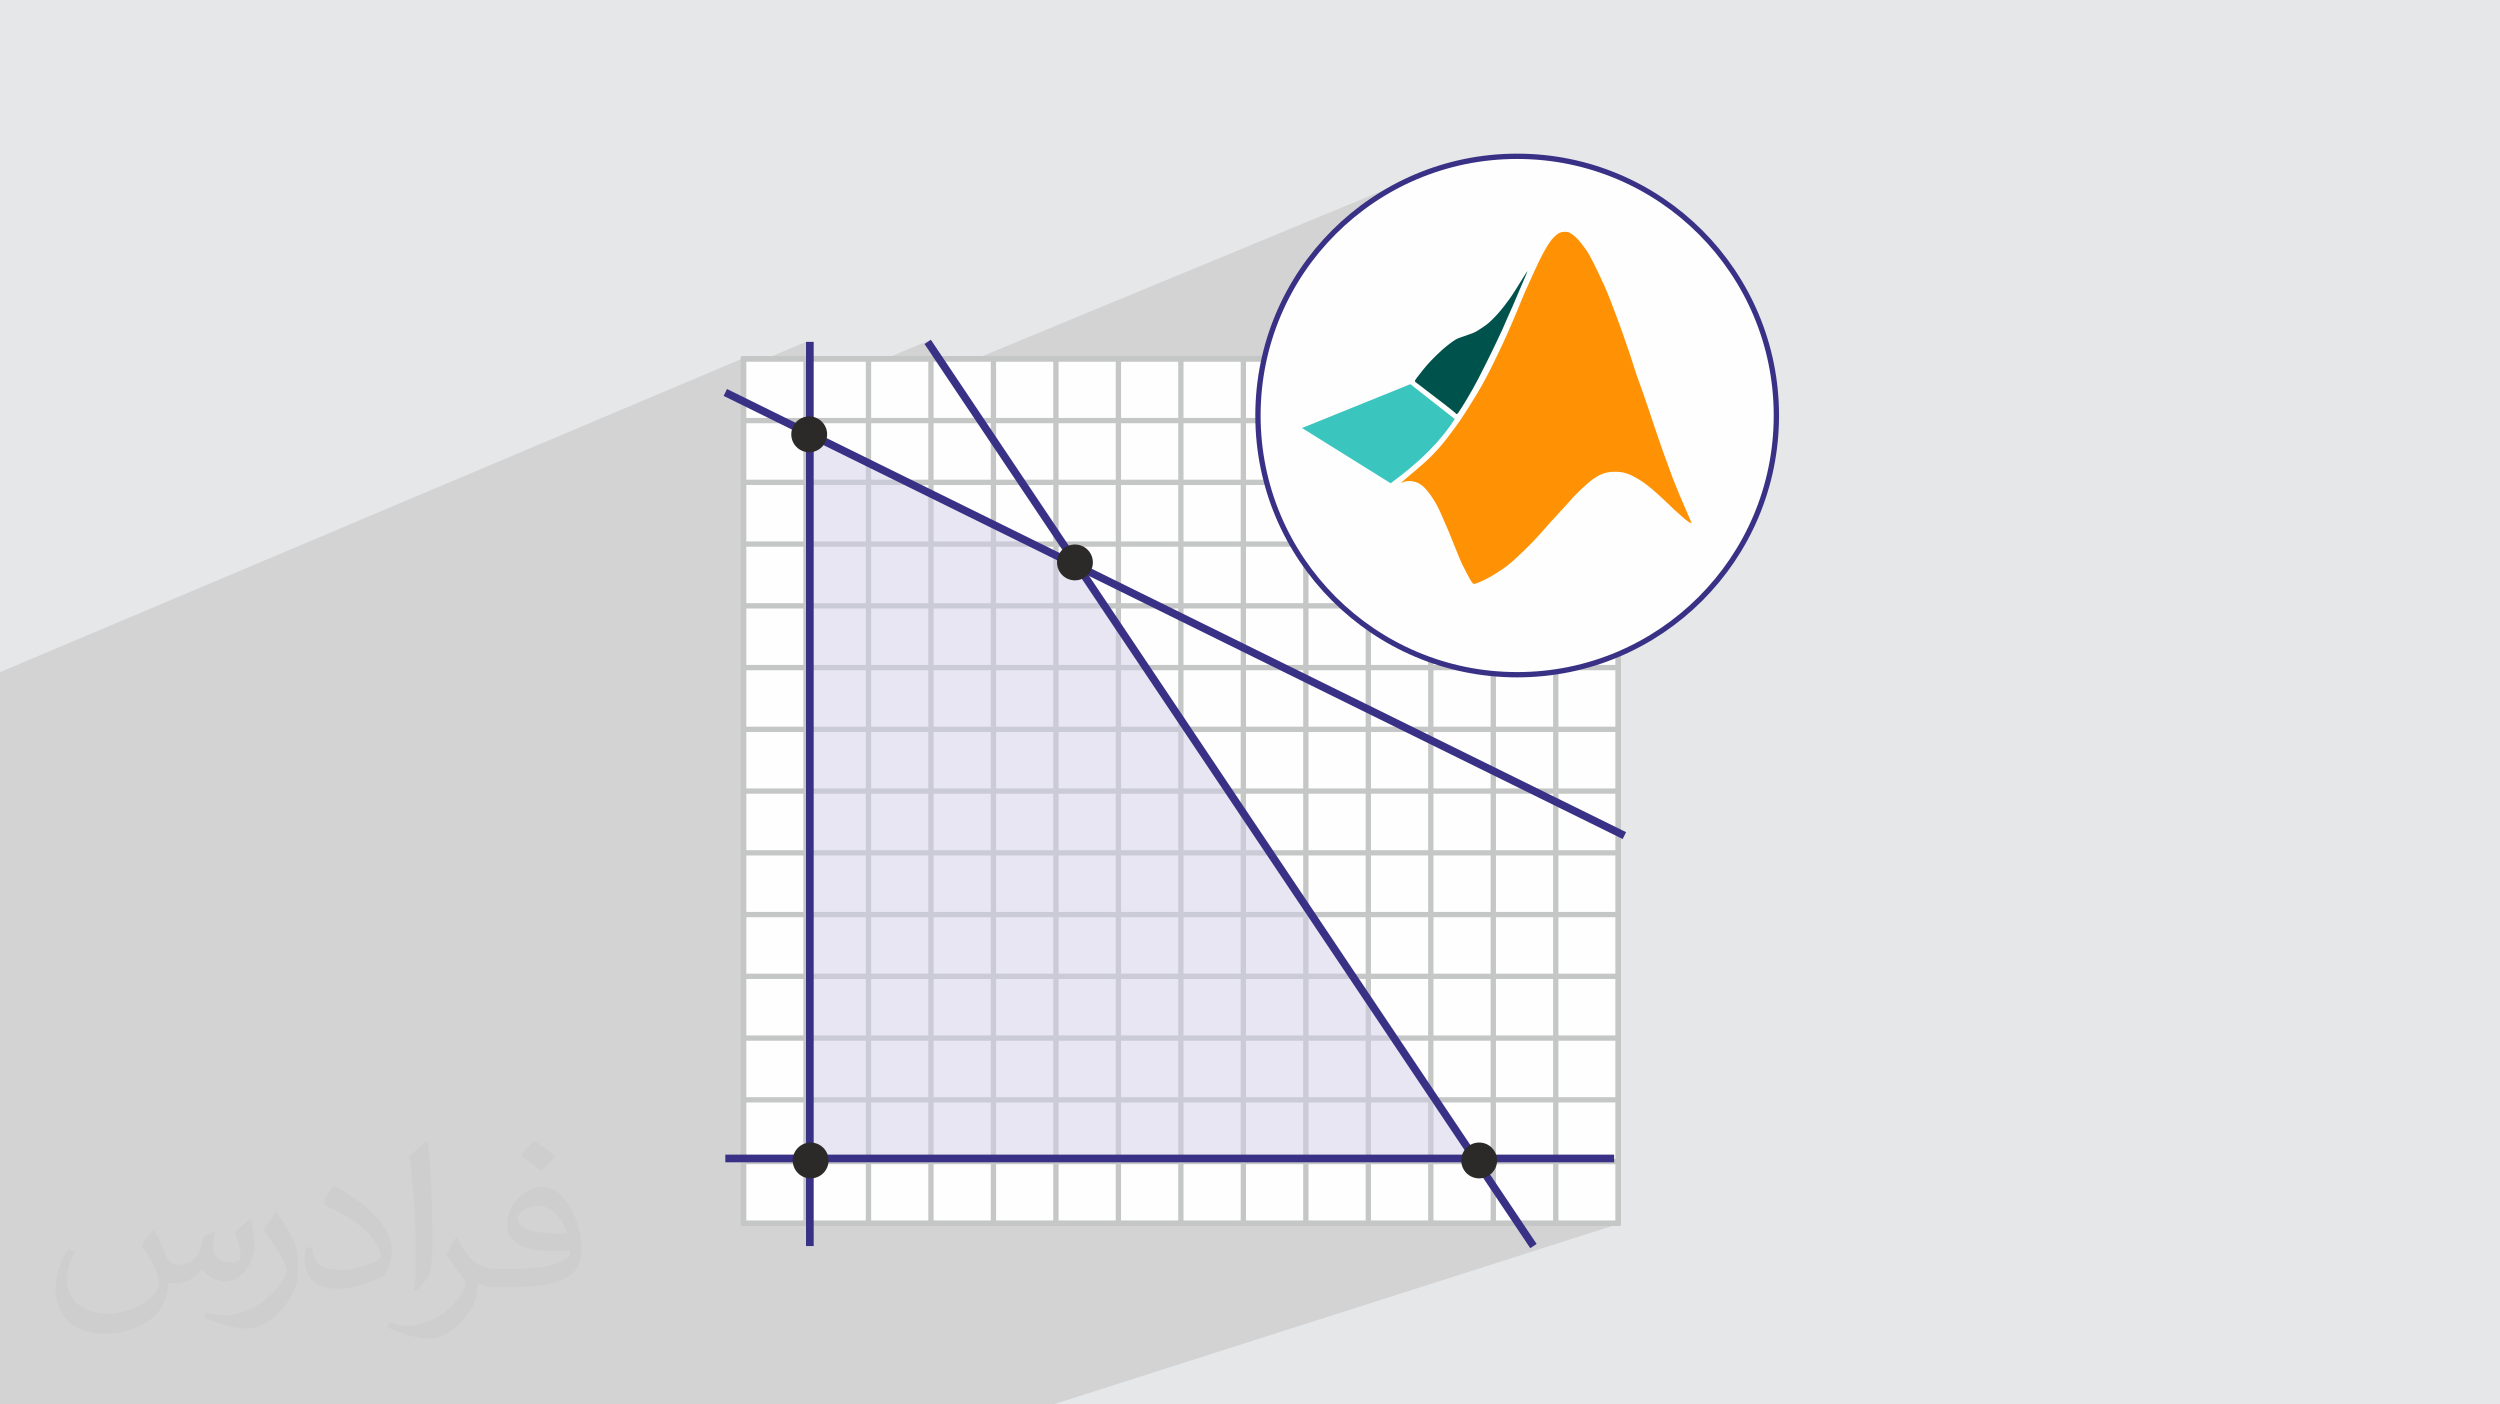 <?xml version="1.0" encoding="UTF-8"?>
<!DOCTYPE svg PUBLIC "-//W3C//DTD SVG 1.1//EN" "http://www.w3.org/Graphics/SVG/1.1/DTD/svg11.dtd">
<!-- Creator: CorelDRAW 2020 (64-Bit) -->
<svg xmlns="http://www.w3.org/2000/svg" xml:space="preserve" width="94.192mm" height="52.917mm" version="1.1" style="shape-rendering:geometricPrecision; text-rendering:geometricPrecision; image-rendering:optimizeQuality; fill-rule:evenodd; clip-rule:evenodd"
viewBox="0 0 9404.92 5283.66"
 xmlns:xlink="http://www.w3.org/1999/xlink"
 xmlns:xodm="http://www.corel.com/coreldraw/odm/2003">
 <defs>
  <style type="text/css">
   <![CDATA[
    .str0 {stroke:#C5C6C6;stroke-width:19.97;stroke-miterlimit:22.926}
    .str1 {stroke:#393185;stroke-width:19.97;stroke-miterlimit:22.926}
    .fil4 {fill:none}
    .fil3 {fill:#FEFEFE}
    .fil7 {fill:#2B2A29}
    .fil10 {fill:#00524C}
    .fil9 {fill:#3AC5BE}
    .fil0 {fill:#E6E7E8}
    .fil11 {fill:#FE9204}
    .fil8 {fill:#FEFEFE}
    .fil6 {fill:#393185;fill-rule:nonzero}
    .fil2 {fill:#373435;fill-opacity:0.031}
    .fil1 {fill:#2B2A29;fill-opacity:0.102}
    .fil5 {fill:#D2CDE7;fill-opacity:0.502}
   ]]>
  </style>
 </defs>
 <g id="Layer_x0020_1">
  <polygon class="fil0" points="-0,0 9404.92,0 9404.92,5283.66 -0,5283.66 "/>
  <polygon class="fil1" points="-0,3881.14 -0,3870.07 -0,3862.9 -0,3862.63 -0,3862.33 -0,3854.99 -0,3850.17 -0,3846.43 -0,3831.58 -0,3830.59 -0,3824.76 -0,3819.02 -0,3818.31 -0,3788.21 -0,3785.94 -0,3780.43 -0,3775.2 -0,3767.61 -0,3741.31 -0,3737.05 -0,3733.95 -0,3733.03 -0,3730.66 -0,3728.3 -0,3726.05 -0,3706.91 -0,3702.16 -0,3700.87 -0,3697.63 -0,3694.59 -0,3672.94 -0,3656.92 -0,3654.92 -0,3654.14 -0,3653.02 -0,3650.64 -0,3644.55 -0,3636.32 -0,3617.44 -0,3614.83 -0,3613.94 -0,3613.83 -0,3613.1 -0,3597.67 -0,3589.12 -0,3572.17 -0,3571.89 -0,3571.6 -0,3569.79 -0,3558.98 -0,3550.44 -0,3547.43 -0,3539.35 -0,3536.43 -0,3530.74 -0,3529.32 -0,3512.54 -0,3490.48 -0,3488.07 -0,3487.96 -0,3487.36 -0,3485.33 -0,3473.92 -0,3460.78 -0,3459.93 -0,3459.26 -0,3458.81 -0,3458.63 -0,3458.58 -0,3447.5 -0,3443.77 -0,3424.91 -0,3407.9 -0,3405.48 -0,3403.12 -0,3398.09 -0,3397.07 -0,3391 -0,3383.38 -0,3363.35 -0,3358.49 -0,3357.27 -0,3337.11 -0,3331.95 -0,3329.46 -0,3324.45 -0,3322.02 -0,3317.34 -0,3305.05 -0,3284.56 -0,3278.29 -0,3269.95 -0,3269.79 -0,3258.84 -0,3251.4 -0,3246.57 -0,3245.9 -0,3240.09 -0,3237.65 -0,3230.62 -0,3192.3 -0,3181.33 -0,3180.31 -0,3154.82 -0,3152.37 -0,3142.92 -0,3105.36 -0,3068.62 -0,3066.16 -0,3054.26 -0,3017.46 -0,2981.49 -0,2979.01 -0,2964.58 -0,2963.53 -0,2959.01 -0,2928.59 -0,2893.39 -0,2890.89 -0,2868.42 -0,2864.42 -0,2838.72 -0,2823.6 -0,2804.32 -0,2801.81 -0,2747.83 -0,2746.77 -0,2743.8 -0,2738.24 -0,2714.26 -0,2711.73 -0,2631.85 -0,2623.19 -0,2620.65 -0,2612.68 -0,2563.97 -0,2531.1 -0,2530.02 -0,2528.54 2797.1,1347.21 2797.1,1349.95 2880.71,1349.95 3032.15,1286.12 3032.15,1347.21 3032.15,1349.95 3260.64,1349.95 3267.19,1347.21 3267.19,1349.95 3329.53,1349.95 3501.83,1278.11 3477.88,1294.14 3515.27,1349.95 3671.12,1349.95 5327.96,664.63 5284.77,684.16 5242.72,705.69 5201.89,729.18 5162.32,754.54 5124.09,781.73 5087.26,810.67 5051.87,841.33 5018,873.62 4985.71,907.48 4955.07,942.86 4926.11,979.7 4898.93,1017.93 4873.56,1057.5 4850.09,1098.34 4828.55,1140.38 4809.02,1183.58 4791.56,1227.86 4776.23,1273.16 4763.09,1319.44 4762.47,1322.13 5868.23,875.46 5869.93,874.82 5871.68,874.25 5873.5,873.76 5875.41,873.34 5877.4,872.97 5879.49,872.67 5881.62,872.42 5883.76,872.24 5885.9,872.12 5888.02,872.07 5890.06,872.09 5892.02,872.18 5893.88,872.34 5895.63,872.57 5897.31,872.88 5898.91,873.27 5900.45,873.73 5901.95,874.26 5903.42,874.87 5904.88,875.55 5906.34,876.32 5907.8,877.16 5909.26,878.07 5910.76,879.04 5912.27,880.07 5913.8,881.16 5915.36,882.29 5916.96,883.48 5918.6,884.71 5920.28,885.98 5921.98,887.3 5923.7,888.67 5925.44,890.1 5927.18,891.6 5928.91,893.16 5930.65,894.79 5932.37,896.48 5934.1,898.28 5935.85,900.19 5937.67,902.23 5939.56,904.45 5941.55,906.84 5943.67,909.42 5945.94,912.24 5948.36,915.28 5950.94,918.54 5953.61,921.96 5956.35,925.54 5959.12,929.23 5961.9,932.99 5964.65,936.79 5967.33,940.61 5969.93,944.42 5972.52,948.37 5975.16,952.63 5977.96,957.33 5980.98,962.66 5984.31,968.77 5988.02,975.83 5992.21,983.99 5996.91,993.35 6002.02,1003.7 6007.44,1014.78 6013,1026.34 6018.58,1038.07 6024.06,1049.73 6029.29,1061.04 6034.15,1071.75 6038.55,1081.63 6042.5,1090.77 6046.09,1099.27 6049.38,1107.25 6052.44,1114.87 6055.33,1122.23 6058.14,1129.46 6060.91,1136.69 6063.72,1144.02 6066.55,1151.43 6069.38,1158.88 6072.22,1166.33 6075.02,1173.74 6077.79,1181.07 6080.49,1188.27 6083.13,1195.31 6085.69,1202.16 6088.19,1208.91 6090.68,1215.63 6093.18,1222.44 6095.72,1229.42 6098.35,1236.68 6101.08,1244.3 6103.97,1252.38 6107.02,1261 6110.22,1270.07 6113.51,1279.48 6116.87,1289.13 6120.25,1298.9 6123.61,1308.7 6126.91,1318.4 6130.12,1327.91 6133.18,1337.13 6136.1,1345.98 6138.87,1354.46 6141.46,1362.49 6143.89,1370.06 6146.15,1377.1 6148.2,1383.59 6150.07,1389.47 6151.74,1394.73 6153.23,1399.43 6154.59,1403.67 6155.85,1407.55 6157.03,1411.13 6158.16,1414.53 6159.29,1417.82 6160.42,1421.1 6161.61,1424.43 6162.85,1427.85 6164.11,1431.3 6165.41,1434.8 6166.7,1438.31 6168.02,1441.84 6169.33,1445.36 6170.63,1448.87 6171.92,1452.36 6173.2,1455.92 6174.55,1459.64 6175.98,1463.63 6177.53,1467.99 6179.22,1472.8 6181.1,1478.17 6183.2,1484.21 6185.55,1490.96 6188.08,1498.3 6190.76,1506.07 6193.5,1514.1 6196.28,1522.23 6199.02,1530.27 6201.65,1538.08 6204.14,1545.49 6206.43,1552.37 6208.54,1558.77 6210.53,1564.8 6212.4,1570.54 6214.22,1576.1 6216.03,1581.58 6217.84,1587.06 6219.71,1592.65 6221.67,1598.41 6223.69,1604.32 6225.75,1610.32 6227.85,1616.36 6229.94,1622.38 6232,1628.31 6234.01,1634.13 6235.95,1639.75 6237.8,1645.14 6239.55,1650.33 6241.26,1655.36 6242.92,1660.28 6244.56,1665.13 6246.19,1669.95 6247.84,1674.79 6249.53,1679.7 6251.26,1684.69 6253.02,1689.75 6254.82,1694.86 6256.64,1699.98 6258.47,1705.07 6260.28,1710.11 6262.09,1715.07 6263.88,1719.92 6265.62,1724.63 6267.35,1729.23 6269.04,1733.75 6270.73,1738.23 6272.39,1742.69 6274.05,1747.17 6275.72,1751.71 6277.4,1756.33 6279.09,1761.07 6280.82,1765.96 6282.62,1771.03 6284.5,1776.31 6286.47,1781.84 6288.59,1787.65 6290.86,1793.76 6293.29,1800.21 6295.93,1807.01 6298.72,1814.12 6301.67,1821.5 6304.74,1829.07 6307.9,1836.78 6311.13,1844.58 6314.39,1852.42 6317.68,1860.21 6320.95,1867.94 6324.19,1875.53 6327.37,1882.95 6330.48,1890.16 6333.46,1897.1 6336.33,1903.73 6339.03,1910.02 6341.56,1915.9 6343.9,1921.35 6346.03,1926.39 6348.01,1931.05 6349.84,1935.34 6351.51,1939.29 6353.08,1942.95 6354.54,1946.31 6355.91,1949.43 6357.2,1952.3 6358.4,1954.95 6359.52,1957.36 6360.53,1959.52 6361.42,1961.45 6362.18,1963.13 6362.81,1964.55 6363.28,1965.71 6363.59,1966.63 6363.76,1967.31 6363.77,1967.78 6363.65,1968.06 6363.39,1968.19 6087.8,2071.65 6087.8,2279.13 6090.53,2279.13 6087.8,2280.14 6087.8,2511.43 6090.53,2511.43 6087.8,2512.43 6087.8,2743.73 6090.53,2743.73 6087.8,2744.7 6087.8,2976.01 6090.53,2976.01 6087.8,2976.98 6087.8,3148.14 6104.49,3156.37 6087.8,3162.23 6087.8,3208.31 6090.53,3208.31 6087.8,3209.27 6087.8,3440.61 6090.53,3440.61 6087.8,3441.55 6087.8,3672.91 6090.53,3672.91 6087.8,3673.84 6087.8,3905.21 6090.53,3905.21 6087.8,3906.12 6087.8,4137.51 6090.53,4137.51 6087.8,4138.4 6087.8,4369.8 6090.53,4369.8 6087.8,4370.69 6087.8,4602.1 6090.53,4602.1 6087.8,4602.97 6087.8,4604.84 3961.48,5283.66 3955.91,5283.66 3953.31,5283.66 3916.89,5283.66 3737.52,5283.66 3729.39,5283.66 3513.55,5283.66 3505.46,5283.66 3289.6,5283.66 3281.55,5283.66 3273.82,5283.66 3271.27,5283.66 3264.66,5283.66 3065.63,5283.66 3057.63,5283.66 3050.9,5283.66 2971.6,5283.66 2841.67,5283.66 2833.72,5283.66 2830.52,5283.66 2788.51,5283.66 2617.71,5283.66 2613.05,5283.66 2610.54,5283.66 2610.17,5283.66 2609.79,5283.66 2567.58,5283.66 2393.74,5283.66 2393.62,5283.66 2389.8,5283.66 2385.87,5283.66 2176.69,5283.66 2169.77,5283.66 2169.45,5283.66 2161.94,5283.66 1972.63,5283.66 1970.16,5283.66 1959.78,5283.66 1949.08,5283.66 1945.81,5283.66 1938.03,5283.66 1756.57,5283.66 1742.86,5283.66 1728.71,5283.66 1721.84,5283.66 1714.1,5283.66 1542.98,5283.66 1525.95,5283.66 1508.34,5283.66 1497.88,5283.66 1490.18,5283.66 1351.62,5283.66 1349.19,5283.66 1329.41,5283.66 1309.39,5283.66 1309.02,5283.66 1287.98,5283.66 1281.68,5283.66 1273.92,5283.66 1266.26,5283.66 1138.84,5283.66 1115.83,5283.66 1092.1,5283.66 1067.61,5283.66 1049.96,5283.66 1042.35,5283.66 928.49,5283.66 902.25,5283.66 875.18,5283.66 847.26,5283.66 826,5283.66 818.42,5283.66 815.82,5283.66 749.17,5283.66 746.77,5283.66 718.15,5283.66 688.67,5283.66 658.26,5283.66 626.89,5283.66 604.37,5283.66 539.56,5283.66 507.81,5283.66 475.09,5283.66 441.34,5283.66 406.52,5283.66 332.36,5283.66 297.48,5283.66 261.5,5283.66 224.42,5283.66 220.38,5283.66 186.16,5283.66 183.6,5283.66 164.43,5283.66 162.07,5283.66 129.28,5283.66 125.16,5283.66 87.13,5283.66 52.08,5283.66 48.14,5283.66 47.93,5283.66 7.51,5283.66 -0,5283.66 -0,5268.84 -0,5254.74 -0,5240.19 -0,5225.15 -0,5209.61 -0,5196.51 -0,5181.18 -0,5165.34 -0,5148.98 -0,5140.33 -0,5139.5 -0,5132.07 -0,5131.16 -0,5123.41 -0,5106.82 -0,5089.67 -0,5071.96 -0,5066.86 -0,5049.54 -0,5031.65 -0,5013.17 -0,4994.08 -0,4993.47 -0,4974.88 -0,4955.67 -0,4939.42 -0,4938.57 -0,4935.83 -0,4919.29 -0,4915.32 -0,4914.4 -0,4899.4 -0,4878.85 -0,4864.89 -0,4857.63 -0,4844.34 -0,4823.11 -0,4801.19 -0,4790.43 -0,4778.55 -0,4768.57 -0,4745.99 -0,4738.52 -0,4737.65 -0,4722.68 -0,4715.18 -0,4698.57 -0,4697.64 -0,4695.43 -0,4691.99 -0,4668.03 -0,4662.91 -0,4643.28 -0,4639.14 -0,4614.57 -0,4589.21 -0,4587.38 -0,4563 -0,4562.27 -0,4537.6 -0,4536.72 -0,4536.32 -0,4511.06 -0,4509.52 -0,4484.58 -0,4481.82 -0,4480.88 -0,4460.94 -0,4457.21 -0,4433.93 -0,4428.94 -0,4406.05 -0,4384.34 -0,4377.23 -0,4357.26 -0,4355.97 -0,4355.11 -0,4347.47 -0,4338.72 -0,4336.68 -0,4335.8 -0,4326.66 -0,4306.94 -0,4305.24 -0,4296.38 -0,4289.42 -0,4289.26 -0,4285.8 -0,4277.16 -0,4275.46 -0,4265.07 -0,4264.57 -0,4264.1 -0,4258.95 -0,4250.17 -0,4249.58 -0,4246.4 -0,4228.72 -0,4226.6 -0,4214.61 -0,4203.53 -0,4197.51 -0,4189.98 -0,4181.3 -0,4180.27 -0,4165.26 -0,4163.18 -0,4149.66 -0,4146.98 -0,4138.43 -0,4135.77 -0,4134.87 -0,4131.93 -0,4120.97 -0,4116.99 -0,4111.17 -0,4102.83 -0,4100.42 -0,4090.69 -0,4087.74 -0,4087.65 -0,4083.23 -0,4071.79 -0,4069.75 -0,4056.97 -0,4048.32 -0,4047.34 -0,4035.58 -0,4032.86 -0,4023.52 -0,4000.28 -0,3988.97 -0,3986.87 -0,3978.26 -0,3953.28 -0,3943.36 -0,3941.01 -0,3934.85 -0,3933.94 -0,3916.4 -0,3907.3 -0,3898.71 "/>
  <path class="fil2" d="M578.49 4627.69c17.95,27.21 29.6,53.36 40.96,82.43 8.45,16.91 12.93,48.09 52.57,48.09 11.61,0 28.28,-3.42 43.06,-11.61 16.63,-8.73 29.32,-21.94 35.94,-42l15.85 -53.36 38.57 -19.02 2.64 2.64c-5.27,20.09 -6.59,39.36 -6.59,54.43 0,44.63 38.57,61.56 69.22,61.56 17.95,0 34.09,-8.73 34.09,-25.11 0,-21.13 -8.98,-57.06 -20.62,-89.29 17.95,-17.95 35.94,-35.94 56.53,-50.47l3.17 1.6c8.98,38.04 14,75.56 14,100.66 0,24.57 -10.83,51.79 -19.81,69.49 -18.49,34.87 -51.25,62.62 -90.87,62.62 -30.1,0 -63.65,-15.07 -86.66,-43.06l-1.32 0c-21.66,26.96 -55.22,51.25 -108.86,51.25l-16.63 0c-2.64,35.41 -10.29,60.49 -21.94,82.95 -31.95,62.34 -126.81,106.47 -216.1,106.47 -124.17,0 -186.51,-71.59 -186.51,-166.96 0,-58.91 19.27,-113.6 48.88,-152.42l24.29 10.04c-18.49,35.41 -30.91,68.68 -30.91,101.45 0,89.29 72.66,131.83 156.4,131.83 77.68,0 173.83,-49.41 191.28,-106.72 -6.59,-62.62 -30.1,-91.93 -66.04,-148.99 10.83,-19.02 24.83,-38.04 42.28,-58.38l3.17 0 0 0 0 0 -0.02 -0.09zm1432.13 -336.04c26.15,16.39 51.79,35.66 76.87,57.85 -14,19.81 -31.45,37.79 -53.11,53.64 -25.11,-20.34 -50.19,-37.79 -75.84,-56.27 17.42,-19.55 34.62,-38.29 52.04,-55.22l0 0 0 0 0 0 0 0 0 0 0.03 0zm13.47 244.11c-42.28,0 -76.87,27.75 -76.87,48.34 0,44.13 84.53,57.85 185.72,57.31 -12.68,-51.79 -57.06,-105.68 -108.86,-105.68l0.01 0.03zm-94.86 236.19c54.96,0 103.04,-1.6 139.74,-10.83 40.96,-10.29 75.56,-30.91 75.56,-45.17 0,-3.7 0,-8.19 -1.32,-11.89 -22.98,2.11 -49.41,2.11 -72.38,2.11 -74.49,0 -131.55,-16.91 -154.02,-58.66 -5.55,-11.61 -9.51,-24.57 -9.51,-39.36 0,-40.43 17.42,-79.79 48.09,-107 25.61,-22.45 53.89,-36.44 82.67,-36.44 52.04,0 93.51,41.75 122.57,107.54 15.85,35.94 26.68,77.4 26.68,129.72 0,34.87 -9.51,64.19 -31.17,85.85 -40.43,39.11 -114.92,53.89 -229.04,53.89l-51.79 0 0 0 -13.47 0c-28.28,0 -48.62,-5.02 -64.72,-17.42l-2.64 0c0.79,6.59 1.32,12.93 1.32,19.02 0,25.61 -8.45,58.38 -25.61,84.53 -50.72,75.3 -105.68,108.04 -153.24,108.04 -48.09,0 -107,-18.49 -160.11,-42.54l9.51 -18.49c17.17,7.13 40.96,11.89 73.7,11.89 85.85,0 198.66,-82.43 212.66,-163 -3.17,-6.59 -8.98,-15.32 -17.17,-24.57 -25.11,-29.85 -40.96,-54.68 -55.75,-80.83 12.68,-25.11 24.29,-45.17 35.13,-63.4l4.49 -0.53c36.72,74.77 69.99,117.55 144.23,117.55l11.61 0 0 0 53.89 0 0 0 0 0 0 0 0 0 0 0 0.09 0.01zm-371.98 79c6.34,-34.34 6.87,-72.91 6.87,-108.86l0 -53.36c0,-99.6 -12.68,-244.36 -22.98,-338.68 17.95,-19.27 43.06,-42 62.87,-57.31l5.81 1.6c13.47,118.62 16.63,256 16.63,383.06 0,33.3 -1.32,65.79 -4.49,89.55 -1.85,30.1 -19.27,52.83 -56.53,87.7l-8.19 -3.7zm-382.8 -157.19c1.85,46.77 24.83,83.49 105.15,83.49 49.93,0 92.19,-12.93 138.96,-35.13 8.45,-3.7 12.93,-8.73 12.93,-12.93 0,-29.32 -22.45,-68.15 -60.23,-103.55 -36.72,-33.3 -85.34,-62.62 -130.76,-82.18 -15.6,-6.59 -20.62,-13.47 -20.62,-20.09 0,-13.47 17.95,-41.75 32.77,-62.09l5.02 -0.53c52.04,27.21 110.17,67.64 153.24,112.53 39.11,41.47 63.4,83.49 63.4,129.19 0,33.81 -10.29,65.51 -26.96,95.11 -57.06,28.79 -117.83,50.72 -178.06,50.72 -73.17,0 -123.1,-34.34 -123.1,-114.92 0,-8.73 0,-22.19 3.17,-39.64l25.11 0 0 0 0 0 0 0 0 0 0 0 -0.02 0zm-132.37 -132.9l45.45 73.45c16.63,27.21 32.23,56.81 32.23,103.55l0 59.7c0,48.34 -30.91,100.13 -80.83,151.38 -39.11,34.62 -73.7,49.41 -105.68,49.41 -47.55,0 -101.98,-14.79 -164.85,-41.75l7.13 -18.49c19.81,5.27 42.79,9.77 71.06,9.77 90.36,-0.53 182.8,-66.57 225.08,-147.15 5.02,-9.26 6.87,-17.95 6.87,-24.04 0,-9.26 -5.02,-19.55 -8.98,-28.79 -22.98,-43.31 -48.62,-82.95 -76.87,-119.68 14.79,-23.25 29.6,-45.7 45.7,-67.9l3.7 0.53 0 0 0 0 0 0 0 0 0 0 -0.02 0.01z"/>
  <g id="_3022608336704">
   <g>
    <g>
     <polygon class="fil3 str0" points="2797.1,1349.95 6087.8,1349.95 6087.8,4602.1 2797.1,4602.1 "/>
     <polyline class="fil4 str0" points="2797.1,4604.84 2797.1,4602.1 2797.1,4369.8 2797.1,4137.51 2797.1,3905.21 2797.1,3672.91 2797.1,3440.61 2797.1,3208.31 2797.1,2976.01 2797.1,2743.73 2797.1,2511.43 2797.1,2279.13 2797.1,2046.83 2797.1,1814.53 2797.1,1582.23 2797.1,1349.95 2797.1,1347.21 "/>
     <polyline class="fil4 str0" points="3032.15,4604.84 3032.15,4602.1 3032.15,4369.8 3032.15,4137.51 3032.15,3905.21 3032.15,3672.91 3032.15,3440.61 3032.15,3208.31 3032.15,2976.01 3032.15,2743.73 3032.15,2511.43 3032.15,2279.13 3032.15,2046.83 3032.15,1814.53 3032.15,1582.23 3032.15,1349.95 3032.15,1347.21 "/>
     <polyline class="fil4 str0" points="3267.19,4604.84 3267.19,4602.1 3267.19,4369.8 3267.19,4137.51 3267.19,3905.21 3267.19,3672.91 3267.19,3440.61 3267.19,3208.31 3267.19,2976.01 3267.19,2743.73 3267.19,2511.43 3267.19,2279.13 3267.19,2046.83 3267.19,1814.53 3267.19,1582.23 3267.19,1349.95 3267.19,1347.21 "/>
     <polyline class="fil4 str0" points="3502.25,4604.84 3502.25,4602.1 3502.25,4369.8 3502.25,4137.51 3502.25,3905.21 3502.25,3672.91 3502.25,3440.61 3502.25,3208.31 3502.25,2976.01 3502.25,2743.73 3502.25,2511.43 3502.25,2279.13 3502.25,2046.83 3502.25,1814.53 3502.25,1582.23 3502.25,1349.95 3502.25,1347.21 "/>
     <polyline class="fil4 str0" points="3737.29,4604.84 3737.29,4602.1 3737.29,4369.8 3737.29,4137.51 3737.29,3905.21 3737.29,3672.91 3737.29,3440.61 3737.29,3208.31 3737.29,2976.01 3737.29,2743.73 3737.29,2511.43 3737.29,2279.13 3737.29,2046.83 3737.29,1814.53 3737.29,1582.23 3737.29,1349.95 3737.29,1347.21 "/>
     <polyline class="fil4 str0" points="3972.35,4604.84 3972.35,4602.1 3972.35,4369.8 3972.35,4137.51 3972.35,3905.21 3972.35,3672.91 3972.35,3440.61 3972.35,3208.31 3972.35,2976.01 3972.35,2743.73 3972.35,2511.43 3972.35,2279.13 3972.35,2046.83 3972.35,1814.53 3972.35,1582.23 3972.35,1349.95 3972.35,1347.21 "/>
     <polyline class="fil4 str0" points="4207.39,4604.84 4207.39,4602.1 4207.39,4369.8 4207.39,4137.51 4207.39,3905.21 4207.39,3672.91 4207.39,3440.61 4207.39,3208.31 4207.39,2976.01 4207.39,2743.73 4207.39,2511.43 4207.39,2279.13 4207.39,2046.83 4207.39,1814.53 4207.39,1582.23 4207.39,1349.95 4207.39,1347.21 "/>
     <polyline class="fil4 str0" points="4442.44,4604.84 4442.44,4602.1 4442.44,4369.8 4442.44,4137.51 4442.44,3905.21 4442.44,3672.91 4442.44,3440.61 4442.44,3208.31 4442.44,2976.01 4442.44,2743.73 4442.44,2511.43 4442.44,2279.13 4442.44,2046.83 4442.44,1814.53 4442.44,1582.23 4442.44,1349.95 4442.44,1347.21 "/>
     <polyline class="fil4 str0" points="4677.5,4604.84 4677.5,4602.1 4677.5,4369.8 4677.5,4137.51 4677.5,3905.21 4677.5,3672.91 4677.5,3440.61 4677.5,3208.31 4677.5,2976.01 4677.5,2743.73 4677.5,2511.43 4677.5,2279.13 4677.5,2046.83 4677.5,1814.53 4677.5,1582.23 4677.5,1349.95 4677.5,1347.21 "/>
     <polyline class="fil4 str0" points="4912.55,4604.84 4912.55,4602.1 4912.55,4369.8 4912.55,4137.51 4912.55,3905.21 4912.55,3672.91 4912.55,3440.61 4912.55,3208.31 4912.55,2976.01 4912.55,2743.73 4912.55,2511.43 4912.55,2279.13 4912.55,2046.83 4912.55,1814.53 4912.55,1582.23 4912.55,1349.95 4912.55,1347.21 "/>
     <polyline class="fil4 str0" points="5147.6,4604.84 5147.6,4602.1 5147.6,4369.8 5147.6,4137.51 5147.6,3905.21 5147.6,3672.91 5147.6,3440.61 5147.6,3208.31 5147.6,2976.01 5147.6,2743.73 5147.6,2511.43 5147.6,2279.13 5147.6,2046.83 5147.6,1814.53 5147.6,1582.23 5147.6,1349.95 5147.6,1347.21 "/>
     <polyline class="fil4 str0" points="5382.65,4604.84 5382.65,4602.1 5382.65,4369.8 5382.65,4137.51 5382.65,3905.21 5382.65,3672.91 5382.65,3440.61 5382.65,3208.31 5382.65,2976.01 5382.65,2743.73 5382.65,2511.43 5382.65,2279.13 5382.65,2046.83 5382.65,1814.53 5382.65,1582.23 5382.65,1349.95 5382.65,1347.21 "/>
     <polyline class="fil4 str0" points="5617.7,4604.84 5617.7,4602.1 5617.7,4369.8 5617.7,4137.51 5617.7,3905.21 5617.7,3672.91 5617.7,3440.61 5617.7,3208.31 5617.7,2976.01 5617.7,2743.73 5617.7,2511.43 5617.7,2279.13 5617.7,2046.83 5617.7,1814.53 5617.7,1582.23 5617.7,1349.95 5617.7,1347.21 "/>
     <polyline class="fil4 str0" points="5852.75,4604.84 5852.75,4602.1 5852.75,4369.8 5852.75,4137.51 5852.75,3905.21 5852.75,3672.91 5852.75,3440.61 5852.75,3208.31 5852.75,2976.01 5852.75,2743.73 5852.75,2511.43 5852.75,2279.13 5852.75,2046.83 5852.75,1814.53 5852.75,1582.23 5852.75,1349.95 5852.75,1347.21 "/>
     <polyline class="fil4 str0" points="6087.8,4604.84 6087.8,4602.1 6087.8,4369.8 6087.8,4137.51 6087.8,3905.21 6087.8,3672.91 6087.8,3440.61 6087.8,3208.31 6087.8,2976.01 6087.8,2743.73 6087.8,2511.43 6087.8,2279.13 6087.8,2046.83 6087.8,1814.53 6087.8,1582.23 6087.8,1349.95 6087.8,1347.21 "/>
     <polyline class="fil4 str0" points="2794.37,4602.1 2797.1,4602.1 3032.15,4602.1 3267.19,4602.1 3502.25,4602.1 3737.29,4602.1 3972.35,4602.1 4207.39,4602.1 4442.44,4602.1 4677.5,4602.1 4912.55,4602.1 5147.6,4602.1 5382.65,4602.1 5617.7,4602.1 5852.75,4602.1 6087.8,4602.1 6090.53,4602.1 "/>
     <polyline class="fil4 str0" points="2794.37,4369.8 2797.1,4369.8 3032.15,4369.8 3267.19,4369.8 3502.25,4369.8 3737.29,4369.8 3972.35,4369.8 4207.39,4369.8 4442.44,4369.8 4677.5,4369.8 4912.55,4369.8 5147.6,4369.8 5382.65,4369.8 5617.7,4369.8 5852.75,4369.8 6087.8,4369.8 6090.53,4369.8 "/>
     <polyline class="fil4 str0" points="2794.37,4137.51 2797.1,4137.51 3032.15,4137.51 3267.19,4137.51 3502.25,4137.51 3737.29,4137.51 3972.35,4137.51 4207.39,4137.51 4442.44,4137.51 4677.5,4137.51 4912.55,4137.51 5147.6,4137.51 5382.65,4137.51 5617.7,4137.51 5852.75,4137.51 6087.8,4137.51 6090.53,4137.51 "/>
     <polyline class="fil4 str0" points="2794.37,3905.21 2797.1,3905.21 3032.15,3905.21 3267.19,3905.21 3502.25,3905.21 3737.29,3905.21 3972.35,3905.21 4207.39,3905.21 4442.44,3905.21 4677.5,3905.21 4912.55,3905.21 5147.6,3905.21 5382.65,3905.21 5617.7,3905.21 5852.75,3905.21 6087.8,3905.21 6090.53,3905.21 "/>
     <polyline class="fil4 str0" points="2794.37,3672.91 2797.1,3672.91 3032.15,3672.91 3267.19,3672.91 3502.25,3672.91 3737.29,3672.91 3972.35,3672.91 4207.39,3672.91 4442.44,3672.91 4677.5,3672.91 4912.55,3672.91 5147.6,3672.91 5382.65,3672.91 5617.7,3672.91 5852.75,3672.91 6087.8,3672.91 6090.53,3672.91 "/>
     <polyline class="fil4 str0" points="2794.37,3440.61 2797.1,3440.61 3032.15,3440.61 3267.19,3440.61 3502.25,3440.61 3737.29,3440.61 3972.35,3440.61 4207.39,3440.61 4442.44,3440.61 4677.5,3440.61 4912.55,3440.61 5147.6,3440.61 5382.65,3440.61 5617.7,3440.61 5852.75,3440.61 6087.8,3440.61 6090.53,3440.61 "/>
     <polyline class="fil4 str0" points="2794.37,3208.31 2797.1,3208.31 3032.15,3208.31 3267.19,3208.31 3502.25,3208.31 3737.29,3208.31 3972.35,3208.31 4207.39,3208.31 4442.44,3208.31 4677.5,3208.31 4912.55,3208.31 5147.6,3208.31 5382.65,3208.31 5617.7,3208.31 5852.75,3208.31 6087.8,3208.31 6090.53,3208.31 "/>
     <polyline class="fil4 str0" points="2794.37,2976.01 2797.1,2976.01 3032.15,2976.01 3267.19,2976.01 3502.25,2976.01 3737.29,2976.01 3972.35,2976.01 4207.39,2976.01 4442.44,2976.01 4677.5,2976.01 4912.55,2976.01 5147.6,2976.01 5382.65,2976.01 5617.7,2976.01 5852.75,2976.01 6087.8,2976.01 6090.53,2976.01 "/>
     <polyline class="fil4 str0" points="2794.37,2743.73 2797.1,2743.73 3032.15,2743.73 3267.19,2743.73 3502.25,2743.73 3737.29,2743.73 3972.35,2743.73 4207.39,2743.73 4442.44,2743.73 4677.5,2743.73 4912.55,2743.73 5147.6,2743.73 5382.65,2743.73 5617.7,2743.73 5852.75,2743.73 6087.8,2743.73 6090.53,2743.73 "/>
     <polyline class="fil4 str0" points="2794.37,2511.43 2797.1,2511.43 3032.15,2511.43 3267.19,2511.43 3502.25,2511.43 3737.29,2511.43 3972.35,2511.43 4207.39,2511.43 4442.44,2511.43 4677.5,2511.43 4912.55,2511.43 5147.6,2511.43 5382.65,2511.43 5617.7,2511.43 5852.75,2511.43 6087.8,2511.43 6090.53,2511.43 "/>
     <polyline class="fil4 str0" points="2794.37,2279.13 2797.1,2279.13 3032.15,2279.13 3267.19,2279.13 3502.25,2279.13 3737.29,2279.13 3972.35,2279.13 4207.39,2279.13 4442.44,2279.13 4677.5,2279.13 4912.55,2279.13 5147.6,2279.13 5382.65,2279.13 5617.7,2279.13 5852.75,2279.13 6087.8,2279.13 6090.53,2279.13 "/>
     <polyline class="fil4 str0" points="2794.37,2046.83 2797.1,2046.83 3032.15,2046.83 3267.19,2046.83 3502.25,2046.83 3737.29,2046.83 3972.35,2046.83 4207.39,2046.83 4442.44,2046.83 4677.5,2046.83 4912.55,2046.83 5147.6,2046.83 5382.65,2046.83 5617.7,2046.83 5852.75,2046.83 6087.8,2046.83 6090.53,2046.83 "/>
     <polyline class="fil4 str0" points="2794.37,1814.53 2797.1,1814.53 3032.15,1814.53 3267.19,1814.53 3502.25,1814.53 3737.29,1814.53 3972.35,1814.53 4207.39,1814.53 4442.44,1814.53 4677.5,1814.53 4912.55,1814.53 5147.6,1814.53 5382.65,1814.53 5617.7,1814.53 5852.75,1814.53 6087.8,1814.53 6090.53,1814.53 "/>
     <polyline class="fil4 str0" points="2794.37,1582.23 2797.1,1582.23 3032.15,1582.23 3267.19,1582.23 3502.25,1582.23 3737.29,1582.23 3972.35,1582.23 4207.39,1582.23 4442.44,1582.23 4677.5,1582.23 4912.55,1582.23 5147.6,1582.23 5382.65,1582.23 5617.7,1582.23 5852.75,1582.23 6087.8,1582.23 6090.53,1582.23 "/>
     <polyline class="fil4 str0" points="2794.37,1349.95 2797.1,1349.95 3032.15,1349.95 3267.19,1349.95 3502.25,1349.95 3737.29,1349.95 3972.35,1349.95 4207.39,1349.95 4442.44,1349.95 4677.5,1349.95 4912.55,1349.95 5147.6,1349.95 5382.65,1349.95 5617.7,1349.95 5852.75,1349.95 6087.8,1349.95 6090.53,1349.95 "/>
    </g>
    <polygon class="fil5" points="3032.15,1609.94 4045.69,2141.64 5564.53,4372.54 5528.86,4355.42 3061.06,4355.42 3042.88,4302.03 "/>
    <g>
     <polygon class="fil6" points="3061.06,1286.12 3061.06,4687.64 3032.15,4687.64 3032.15,1286.12 "/>
     <polygon class="fil6" points="2728.62,4343.62 6072.32,4343.62 6072.32,4372.54 2728.62,4372.54 "/>
     <polygon class="fil6" points="2735,1463.48 6117.25,3130.52 6104.49,3156.37 2722.24,1489.35 "/>
     <polygon class="fil6" points="3501.83,1278.11 5780.75,4679.63 5756.81,4695.66 3477.88,1294.14 "/>
     <circle class="fil7" cx="3044.19" cy="1633.98" r="67.45"/>
     <circle class="fil7" cx="4043.93" cy="2115.79" r="67.45"/>
     <circle class="fil7" cx="5564.59" cy="4365.6" r="67.45"/>
     <circle class="fil7" cx="3049.6" cy="4365.6" r="67.45"/>
    </g>
   </g>
   <g>
    <circle class="fil8 str1" cx="5707.53" cy="1563.15" r="975.14"/>
    <path class="fil9" d="M5305.73 1445.24l166.88 130.98c-51.04,81.28 -131.39,161.87 -241.06,241.76l-333.42 -207.86 407.59 -164.89z"/>
    <path class="fil10" d="M5488.17 1549.45c6.48,-9.2 18.23,-28.26 27.87,-44.27 9.66,-16.01 17.18,-28.97 24.49,-42.05 7.31,-13.08 14.41,-26.27 21.23,-39.34 6.81,-13.07 13.35,-26.04 20.61,-40.51 7.26,-14.46 15.25,-30.41 21.44,-42.93 6.22,-12.52 10.64,-21.62 15.57,-31.97 4.94,-10.35 10.37,-22.01 15.91,-33.64 5.54,-11.63 11.2,-23.26 16.68,-35.46 5.49,-12.19 10.8,-24.93 17.22,-39.55 6.44,-14.64 13.97,-31.14 21.01,-47.22 7.03,-16.07 13.57,-31.7 20,-46.87 6.42,-15.19 12.74,-29.93 19.28,-45 6.54,-15.07 13.3,-30.46 15.52,-36.67 2.21,-6.2 -0.12,-3.22 -8.15,9.53 -8.03,12.74 -21.78,35.24 -32.3,51.97 -10.53,16.73 -17.84,27.71 -24.71,37.46 -6.88,9.76 -13.3,18.28 -20.45,27.48 -7.14,9.21 -15.02,19.06 -24.32,29.48 -9.31,10.42 -20.05,21.39 -28.48,29.2 -8.42,7.82 -14.52,12.47 -22.39,18.01 -7.87,5.54 -17.5,11.97 -25.21,16.62 -7.7,4.65 -13.47,7.54 -19.44,9.92 -5.99,2.37 -12.2,4.26 -18.4,6.36 -6.2,2.11 -12.41,4.44 -17.61,6.26 -5.21,1.83 -9.43,3.17 -13.8,4.77 -4.38,1.61 -8.93,3.49 -14.53,6.81 -5.58,3.32 -12.23,8.1 -20.49,14.3 -8.27,6.21 -18.12,13.85 -30.97,25.43 -12.86,11.58 -28.71,27.09 -40.78,39.79 -12.08,12.68 -20.4,22.55 -28.88,33.02 -8.48,10.47 -17.12,21.55 -22.38,28.53 -5.27,6.98 -7.15,9.87 -8.15,12.08 -1,2.23 -1.12,3.77 1.44,6.26 2.55,2.5 7.76,5.93 17.12,12.97 9.37,7.04 22.89,17.67 40.45,31.14 17.56,13.46 39.17,29.74 55.74,42.61 16.57,12.85 28.1,22.28 34.08,27.38 5.98,5.08 6.42,5.87 6.65,6.14 0.22,0.28 0.22,0.06 0.83,0.28 0.61,0.23 1.83,0.89 8.31,-8.32z"/>
    <path class="fil11" d="M5272.34 1816.5c1.56,-0.27 5.21,-2.27 8.93,-3.66 3.71,-1.38 7.48,-2.16 11.36,-2.66 3.87,-0.5 7.87,-0.72 12.52,-0.44 4.65,0.27 9.96,1.06 14.8,2.11 4.81,1.05 9.14,2.39 13.57,4.48 4.42,2.11 8.98,4.98 13.19,8.04 4.2,3.05 8.09,6.25 11.79,9.91 3.71,3.66 7.27,7.76 11.2,12.58 3.92,4.81 8.25,10.35 12.29,15.91 4.05,5.54 7.82,11.07 12.24,18.28 4.44,7.2 9.54,16.07 14.31,25.32 4.75,9.26 9.2,18.89 16.77,36.08 7.6,17.17 18.34,41.89 26.49,61.45 8.15,19.55 13.69,33.96 19.33,48.21 5.66,14.23 11.42,28.31 16.37,40.27 4.92,11.97 9.02,21.84 13.9,31.98 4.87,10.13 10.53,20.55 15.35,29.8 4.82,9.26 8.82,17.33 12.8,24.21 3.98,6.87 7.98,12.53 10.63,15.52 2.67,2.99 3.99,3.31 7.55,2.49 3.53,-0.82 9.31,-2.82 18.27,-6.54 8.98,-3.7 21.17,-9.14 36.68,-17.78 15.52,-8.64 34.36,-20.5 48.48,-30.13 14.14,-9.65 23.55,-17.07 32.58,-24.77 9.04,-7.7 17.68,-15.68 30.92,-28.2 13.24,-12.53 31.08,-29.6 45.55,-44.27 14.45,-14.7 25.54,-26.99 37.83,-40.84 12.31,-13.86 25.82,-29.26 35.74,-40.29 9.92,-11.02 16.25,-17.67 27.88,-30.25 11.64,-12.57 28.59,-31.08 39.84,-43.65 11.24,-12.58 16.78,-19.23 28.37,-30.92 11.57,-11.69 29.21,-28.43 42.28,-39.83 13.08,-11.42 21.62,-17.51 29.65,-22.56 8.03,-5.04 15.57,-9.03 22.55,-12.02 6.99,-3 13.42,-4.98 20.12,-6.49 6.7,-1.49 13.68,-2.49 22.49,-2.88 8.82,-0.39 19.45,-0.17 28.66,0.88 9.2,1.06 16.95,2.95 24.65,5.49 7.7,2.56 15.35,5.77 25.76,11.24 10.41,5.49 23.6,13.24 36.08,21.89 12.46,8.65 24.21,18.17 33.64,26.16 9.41,7.98 16.51,14.41 24.1,21.28 7.59,6.86 15.68,14.19 25.81,23.88 10.14,9.7 22.34,21.78 33.31,31.96 10.96,10.19 20.72,18.51 27.48,24.43 6.75,5.93 10.53,9.48 14.68,12.85 4.15,3.39 8.71,6.6 12.41,8.83 3.72,2.21 6.6,3.43 8.38,4.03 1.77,0.62 2.43,0.62 1.38,-2.16 -1.05,-2.77 -3.82,-8.32 -7.37,-16.29 -3.54,-7.99 -7.87,-18.4 -14.35,-33.53 -6.48,-15.13 -15.13,-34.96 -23.88,-55.69 -8.76,-20.72 -17.61,-42.34 -24.38,-60 -6.76,-17.68 -11.41,-31.42 -15.9,-43.88 -4.48,-12.47 -8.81,-23.67 -13.52,-36.41 -4.71,-12.74 -9.81,-27.03 -14.35,-40.22 -4.55,-13.19 -8.54,-25.27 -13.58,-39.95 -5.05,-14.69 -11.14,-31.97 -16.24,-47.1 -5.1,-15.13 -9.2,-28.1 -15.58,-47.16 -6.36,-19.06 -15.01,-44.21 -20.94,-61.28 -5.92,-17.06 -9.14,-26.04 -12.57,-35.35 -3.43,-9.31 -7.1,-18.96 -10.2,-27.77 -3.1,-8.81 -5.65,-16.78 -10.35,-31.63 -4.71,-14.85 -11.58,-36.56 -19.95,-61.56 -8.38,-24.99 -18.23,-53.25 -26.15,-75.53 -7.92,-22.27 -13.91,-38.56 -20.84,-57.07 -6.92,-18.5 -14.79,-39.23 -22.22,-58.62 -7.43,-19.39 -14.41,-37.45 -26.76,-64.94 -12.35,-27.48 -30.09,-64.37 -41.95,-87.76 -11.86,-23.38 -17.84,-33.24 -24.88,-43.38 -7.03,-10.14 -15.12,-20.57 -21.39,-28.37 -6.26,-7.82 -10.69,-13.03 -15.29,-17.45 -4.6,-4.43 -9.37,-8.1 -13.69,-11.3 -4.31,-3.22 -8.21,-5.99 -12.08,-7.93 -3.88,-1.94 -7.76,-3.05 -12.86,-3.37 -5.08,-0.33 -11.4,0.1 -16.61,1.16 -5.2,1.05 -9.31,2.72 -13.91,5.7 -4.59,3 -9.7,7.32 -14.74,12.36 -5.04,5.04 -10.02,10.79 -15.3,18.06 -5.25,7.26 -10.8,16.01 -17.28,27.31 -6.47,11.3 -13.9,25.16 -21.05,39.46 -7.16,14.29 -14.02,29.03 -20.11,42.39 -6.11,13.36 -11.42,25.32 -17.35,38.34 -5.92,13.02 -12.47,27.09 -18.23,40.23 -5.76,13.13 -10.74,25.32 -15.13,36.13 -4.36,10.8 -8.14,20.22 -12.52,30.75 -4.37,10.51 -9.36,22.17 -15.56,36.73 -6.22,14.58 -13.64,32.07 -20.46,47.6 -6.81,15.52 -13.01,29.03 -19.66,43.2 -6.65,14.2 -13.75,29.05 -21.17,44.56 -7.43,15.52 -15.19,31.68 -22.56,46.54 -7.37,14.85 -14.35,28.37 -22.89,44.21 -8.53,15.86 -18.61,34.03 -33.8,59.12 -15.18,25.11 -35.46,57.12 -47.98,76.46 -12.52,19.34 -17.29,25.98 -26.32,38.4 -9.03,12.41 -22.33,30.58 -34.35,46.21 -12.03,15.62 -22.79,28.71 -36.41,43.77 -13.63,15.07 -30.13,32.13 -53.41,52.97 -23.26,20.83 -53.3,45.43 -68.6,58.45 -15.29,13.03 -15.85,14.46 -14.3,14.19z"/>
   </g>
  </g>
 </g>
</svg>
